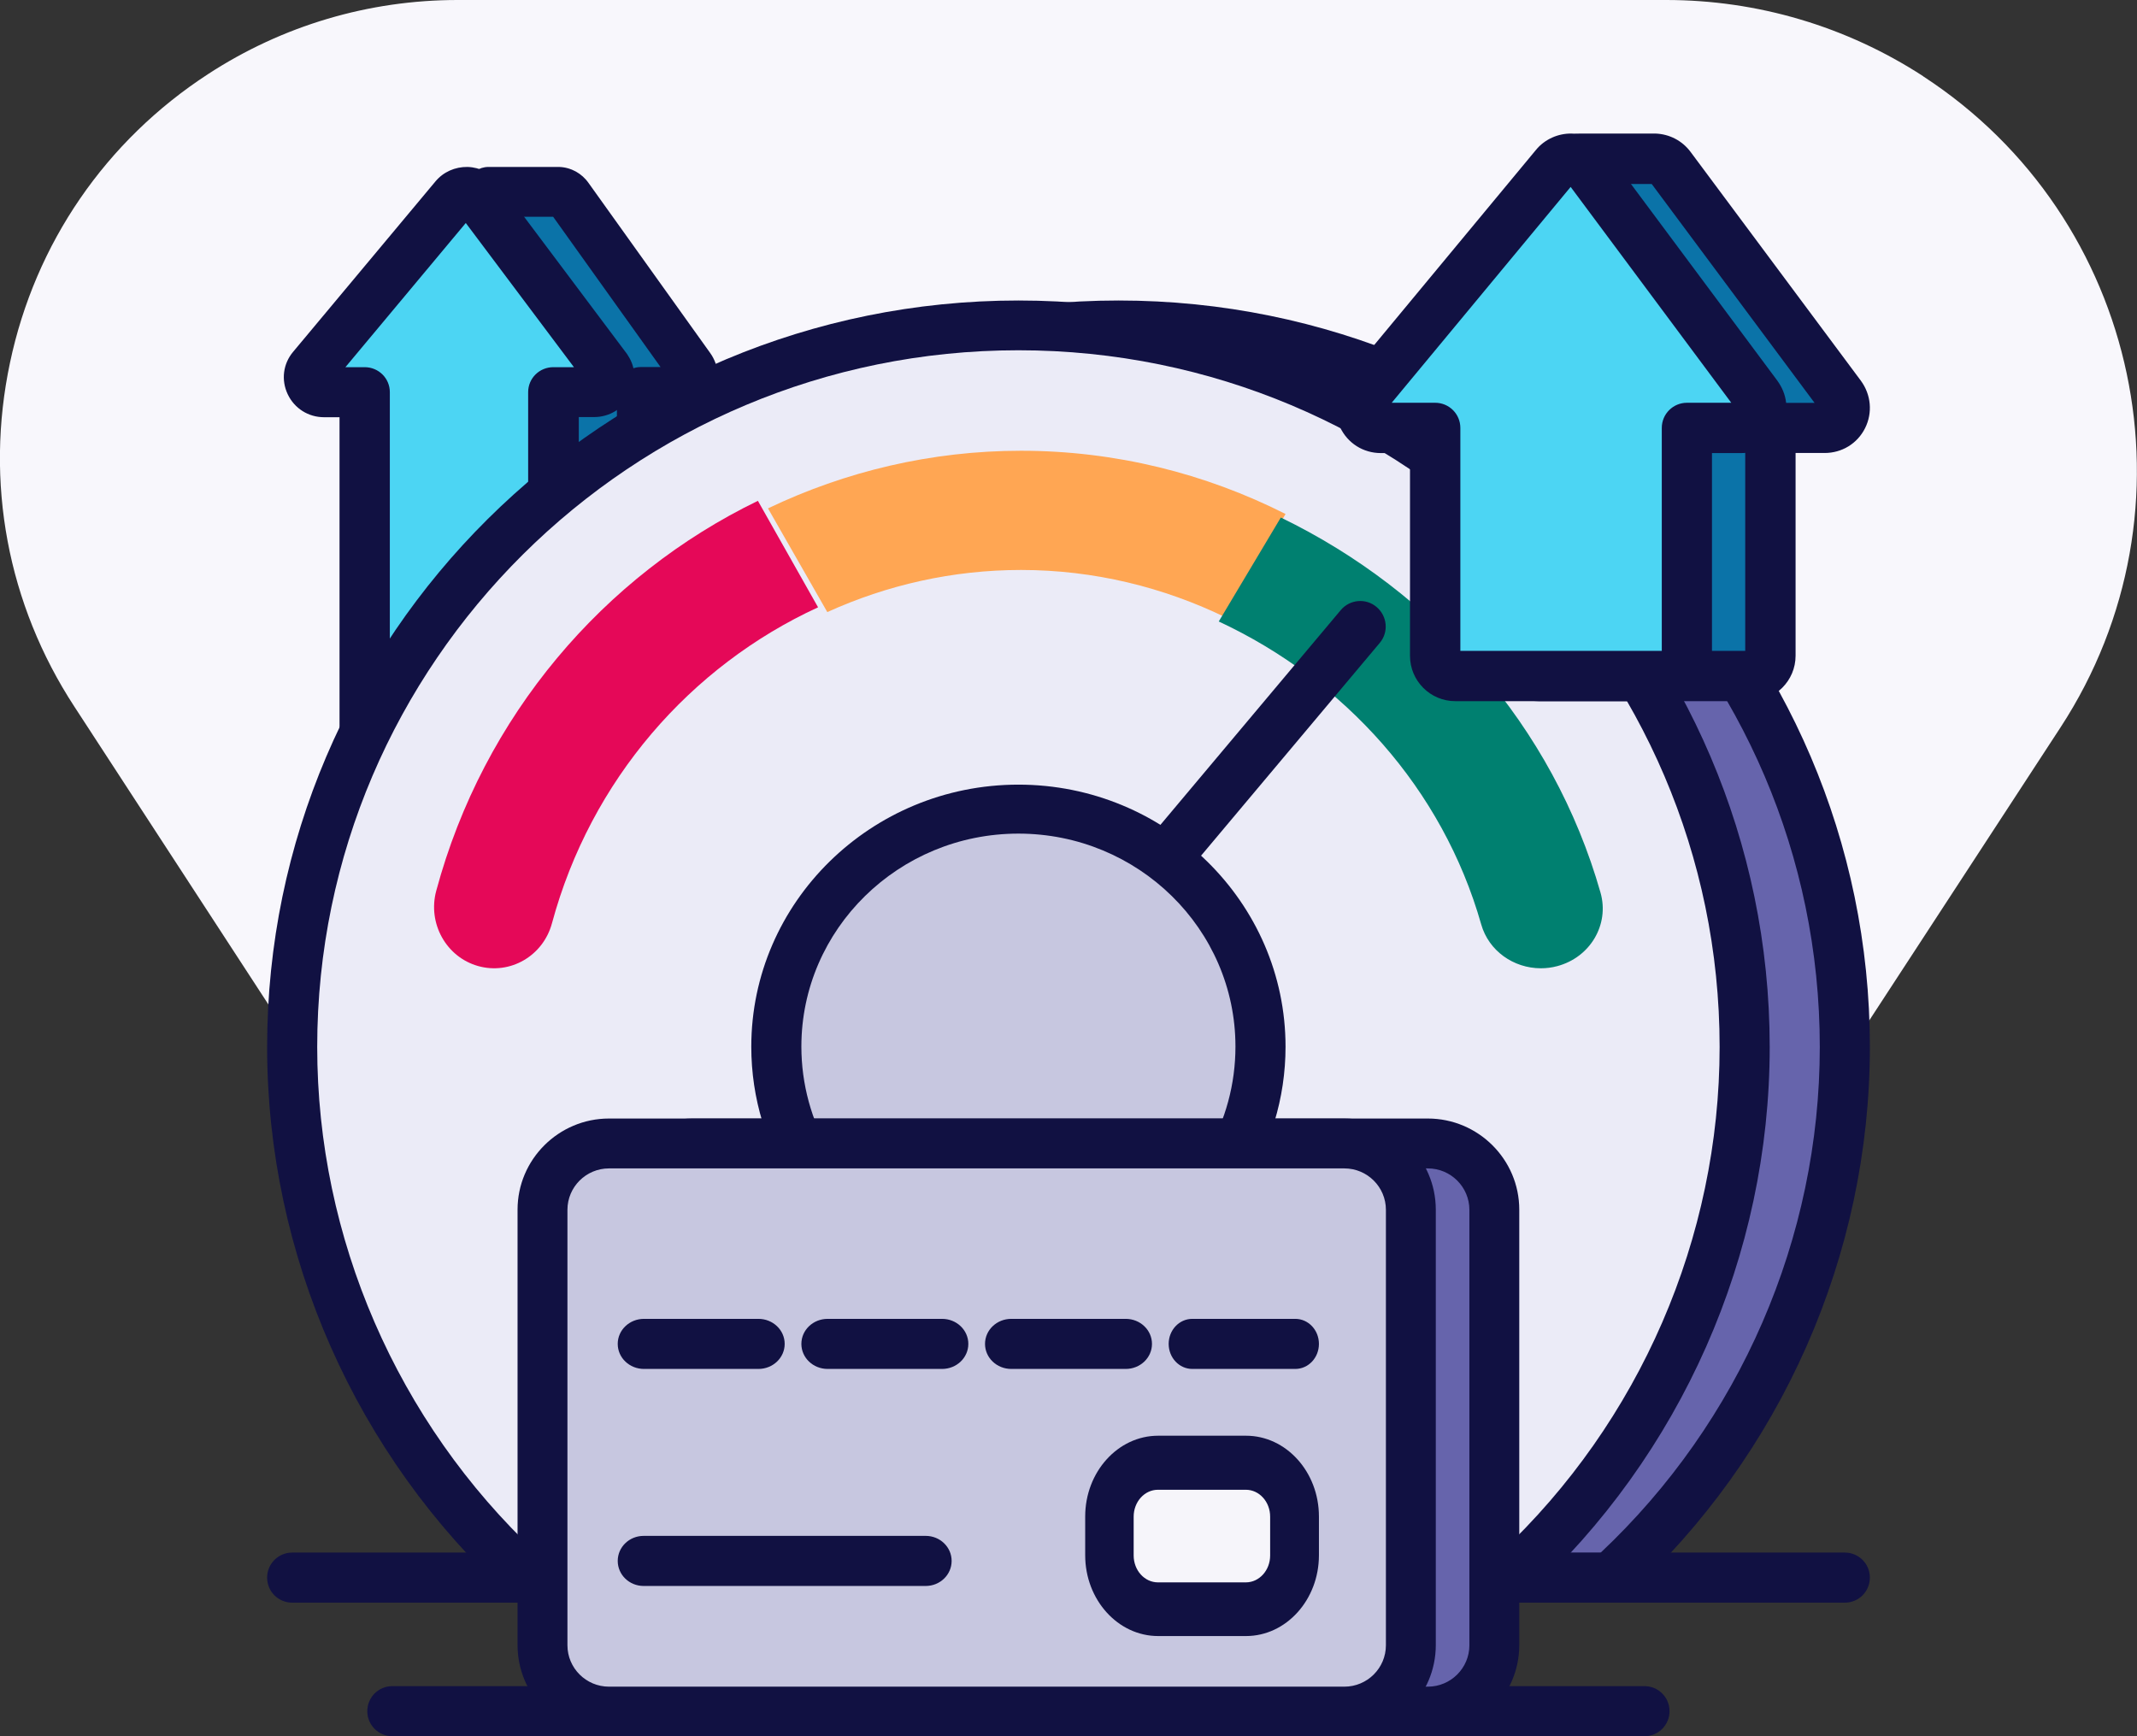 <svg width="128" height="104" viewBox="0 0 128 104" xmlns="http://www.w3.org/2000/svg">
<rect x="0" y="0" width="128" height="104" fill="#333333" stroke="none"/>
<g>
<path d="M115.2 4.57C110.6 1.58 105.27 0 99.8 0H27.41C22.09 0 16.92 1.53 12.46 4.44C6.33 8.43 2.11 14.57 0.6 21.72C-0.92 28.88 0.45 36.19 4.45 42.32L8.28 48.2L39.42 96H89.2L123.42 43.57C131.92 30.55 128.23 13.06 115.19 4.57H115.2Z" fill="#F8F7FC" />
<path d="M32.469 12H28.072L23.212 22.511C22.719 23.097 23.142 23.972 23.906 23.972H26.341V34.105C26.341 34.602 26.744 35 27.247 35H36.755C37.258 35 37.66 34.602 37.66 34.105V23.972H40.095C40.84 23.972 41.262 23.137 40.82 22.54L33.163 12.358C32.992 12.129 32.73 12 32.459 12" fill="#0B73A8" />
<path d="M37.525 36H28.478C27.215 36 26.181 34.926 26.181 33.613V24.969H25.3C24.4 24.969 23.605 24.442 23.223 23.597C22.868 22.821 22.945 21.946 23.395 21.249L27.952 10.875C28.182 10.348 28.699 10 29.254 10H33.437C33.437 10 33.476 10 33.485 10C34.194 10.02 34.845 10.378 35.256 10.965L42.542 21.15C43.068 21.886 43.145 22.841 42.752 23.646C42.36 24.452 41.575 24.959 40.704 24.959H39.823V33.603C39.823 34.916 38.789 35.99 37.525 35.99V36ZM29.053 33.016H36.951V23.477C36.951 22.652 37.592 21.985 38.387 21.985H39.564L33.131 12.984H30.182L26.229 21.985H27.626C28.421 21.985 29.062 22.652 29.062 23.477V33.016H29.053Z" fill="#111142" />
<path d="M35.83 22.572L28.173 12.364C27.821 11.896 27.116 11.876 26.754 12.324L18.212 22.532C17.719 23.12 18.142 23.996 18.906 23.996H21.341V44.104C21.341 44.602 21.744 45 22.247 45H31.755C32.258 45 32.66 44.592 32.66 44.104V23.996H35.095C35.84 23.996 36.262 23.16 35.82 22.562L35.83 22.572Z" fill="#4CD5F3" />
<path d="M32.248 46H22.747C21.422 46 20.337 44.924 20.337 43.609V24.992H19.413C18.469 24.992 17.636 24.464 17.234 23.617C16.832 22.77 16.953 21.794 17.555 21.077L26.082 10.867C26.554 10.299 27.257 9.99 28 10C28.743 10.02 29.436 10.369 29.878 10.966L37.53 21.167C37.53 21.167 37.6 21.256 37.62 21.306C38.083 22.013 38.123 22.91 37.741 23.667C37.329 24.474 36.506 24.982 35.592 24.982H34.668V43.599C34.668 44.914 33.583 45.99 32.258 45.99L32.248 46ZM23.35 43.012H31.635V23.488C31.635 22.661 32.308 21.994 33.142 21.994H34.377L27.899 13.357L20.689 21.994H21.844C22.677 21.994 23.35 22.661 23.35 23.488V43.002V43.012Z" fill="#111142" />
<path d="M110.5 96H17.5C16.67 96 16 95.33 16 94.5C16 93.67 16.67 93 17.5 93H110.5C111.33 93 112 93.67 112 94.5C112 95.33 111.33 96 110.5 96Z" fill="#111142" />
<path d="M98.5 104H23.5C22.67 104 22 103.33 22 102.5C22 101.67 22.67 101 23.5 101H98.5C99.33 101 100 101.67 100 102.5C100 103.33 99.33 104 98.5 104Z" fill="#111142" />
<path d="M110 62.788C110 38.609 90.52 19 66.5 19C42.48 19 23 38.599 23 62.788C23 75.532 28.41 86.997 37.05 95H95.95C104.58 86.997 110 75.532 110 62.788Z" fill="#6664AC" />
<path d="M96.45 96H37.55C37.17 96 36.81 95.861 36.53 95.603C27.29 87.157 22 75.164 22 62.713C22 38.051 42.19 18 67 18C91.81 18 112 38.061 112 62.713C112 75.174 106.7 87.157 97.47 95.603C97.19 95.851 96.83 96 96.45 96ZM38.14 93.019H95.86C104.22 85.159 109 74.15 109 62.713C109 39.701 90.16 20.981 67 20.981C43.84 20.981 25 39.701 25 62.713C25 74.15 29.78 85.159 38.14 93.019Z" fill="#111142" />
<path d="M96.498 96H37.502C36.671 96 36 95.33 36 94.5C36 93.67 36.671 93 37.502 93H96.498C97.329 93 98 93.67 98 94.5C98 95.33 97.329 96 96.498 96Z" fill="#111142" />
<path d="M104 62.788C104 38.609 84.52 19 60.5 19C36.48 19 17 38.599 17 62.788C17 75.532 22.41 86.997 31.05 95H89.95C98.58 86.997 104 75.532 104 62.788Z" fill="#EBEBF7" />
<path d="M91.04 96H30.96L30.53 95.603C21.3 87.157 16 75.164 16 62.713C16 38.051 36.19 18 61 18C85.81 18 106 38.061 106 62.713C106 75.174 100.7 87.157 91.47 95.603L91.04 96ZM32.14 93.019H89.86C98.22 85.159 103 74.15 103 62.713C103 39.701 84.16 20.981 61 20.981C37.84 20.981 19 39.701 19 62.713C19 74.15 23.78 85.159 32.14 93.019Z" fill="#111142" />
<path d="M90.498 96H31.502C30.671 96 30 95.33 30 94.5C30 93.67 30.671 93 31.502 93H90.498C91.329 93 92 93.67 92 94.5C92 95.33 91.329 96 90.498 96Z" fill="#111142" />
<path d="M61.156 27C55.787 27 50.633 28.236 46 30.452L49.553 36.664C53.127 35.041 57.063 34.141 61.156 34.141C65.515 34.141 69.697 35.17 73.447 37L77 30.788C72.19 28.355 66.791 27 61.156 27Z" fill="#FFA653" />
<path d="M26.13 53.358C25.602 55.308 26.727 57.329 28.639 57.867C30.561 58.406 32.532 57.258 33.06 55.308C35.38 46.716 41.363 39.892 49 36.378L45.396 30C36.166 34.479 28.958 42.867 26.13 53.358Z" fill="#E50858" />
<path d="M95.866 53.469C93.022 43.484 85.886 35.442 76.717 31L73 37.227C80.526 40.737 86.409 47.242 88.72 55.372C89.171 56.959 90.66 58 92.293 58C92.621 58 92.95 57.96 93.278 57.871C95.25 57.346 96.41 55.382 95.866 53.469Z" fill="#008070" />
<path d="M60.522 64C60.176 64 59.83 63.877 59.544 63.643C58.903 63.102 58.811 62.132 59.361 61.489L80.307 36.546C80.847 35.903 81.814 35.811 82.456 36.362C83.097 36.903 83.189 37.872 82.639 38.515L61.693 63.459C61.387 63.816 60.96 64 60.522 64Z" fill="#111142" />
<path d="M72.62 70.98C74.13 68.638 75 65.835 75 62.829C75 54.637 68.51 48 60.5 48C52.49 48 46 54.637 46 62.829C46 65.846 46.88 68.658 48.4 71L72.62 70.98Z" fill="#C7C7E0" />
<path d="M48.09 72L47.64 71.343C45.91 68.772 45 65.779 45 62.699C45 54.045 52.18 47 61 47C69.82 47 77 54.045 77 62.699C77 65.779 76.09 68.762 74.37 71.323L73.93 71.98L48.1 72H48.09ZM61 49.934C53.83 49.934 48 55.654 48 62.689C48 64.936 48.6 67.124 49.73 69.056L72.28 69.037C73.41 67.114 74 64.936 74 62.689C74 55.654 68.17 49.934 61 49.934Z" fill="#111142" />
<path d="M89 98.915V72.085C89 69.829 87.217 68 85.017 68H40.983C38.783 68 37 69.829 37 72.085V98.915C37 101.171 38.783 103 40.983 103H85.017C87.217 103 89 101.171 89 98.915Z" fill="#6664AC" />
<path d="M85.522 104H41.478C38.46 104 36 101.548 36 98.54V72.46C36 69.452 38.46 67 41.478 67H85.522C88.54 67 91 69.452 91 72.46V98.54C91 101.548 88.54 104 85.522 104ZM41.478 69.988C40.104 69.988 38.988 71.1 38.988 72.47V98.55C38.988 99.92 40.104 101.032 41.478 101.032H85.522C86.896 101.032 88.012 99.92 88.012 98.55V72.47C88.012 71.1 86.896 69.988 85.522 69.988H41.478Z" fill="#111142" />
<path d="M84 98.915V72.085C84 69.829 82.217 68 80.017 68H35.983C33.783 68 32 69.829 32 72.085V98.915C32 101.171 33.783 103 35.983 103H80.017C82.217 103 84 101.171 84 98.915Z" fill="#C7C7E0" />
<path d="M80.512 104H36.478C33.46 104 31 101.548 31 98.54V72.46C31 69.452 33.46 67 36.478 67H80.522C83.54 67 86 69.452 86 72.46V98.54C86 101.548 83.54 104 80.522 104H80.512ZM36.478 69.988C35.104 69.988 33.988 71.1 33.988 72.47V98.55C33.988 99.92 35.104 101.032 36.478 101.032H80.522C81.896 101.032 83.012 99.92 83.012 98.55V72.47C83.012 71.1 81.896 69.988 80.522 69.988H36.478Z" fill="#111142" />
<path d="M78 93.059V90.941C78 89.317 76.706 88 75.11 88H69.89C68.294 88 67 89.317 67 90.941V93.059C67 94.683 68.294 96 69.89 96H75.11C76.706 96 78 94.683 78 93.059Z" fill="#F6F5FA" />
<path d="M74.631 98H69.369C66.961 98 65 95.828 65 93.161V90.839C65 88.172 66.961 86 69.369 86H74.631C77.039 86 79 88.172 79 90.839V93.161C79 95.828 77.039 98 74.631 98ZM69.359 89.237C68.553 89.237 67.903 89.957 67.903 90.85V93.172C67.903 94.064 68.553 94.785 69.359 94.785H74.621C75.427 94.785 76.078 94.064 76.078 93.172V90.85C76.078 89.957 75.427 89.237 74.621 89.237H69.359Z" fill="#111142" />
<path d="M55.447 95H38.553C37.694 95 37 94.33 37 93.5C37 92.67 37.694 92 38.553 92H55.447C56.306 92 57 92.67 57 93.5C57 94.33 56.306 95 55.447 95Z" fill="#111142" />
<path d="M45.426 82H38.574C37.703 82 37 81.33 37 80.5C37 79.67 37.703 79 38.574 79H45.426C46.297 79 47 79.67 47 80.5C47 81.33 46.297 82 45.426 82Z" fill="#111142" />
<path d="M56.426 82H49.574C48.703 82 48 81.33 48 80.5C48 79.67 48.703 79 49.574 79H56.426C57.297 79 58 79.67 58 80.5C58 81.33 57.297 82 56.426 82Z" fill="#111142" />
<path d="M67.426 82H60.574C59.703 82 59 81.33 59 80.5C59 79.67 59.703 79 60.574 79H67.426C68.297 79 69 79.67 69 80.5C69 81.33 68.297 82 67.426 82Z" fill="#111142" />
<path d="M77.583 82H71.417C70.633 82 70 81.33 70 80.5C70 79.67 70.633 79 71.417 79H77.583C78.367 79 79 79.67 79 80.5C79 81.33 78.367 82 77.583 82Z" fill="#111142" />
<path d="M99.613 10H95.096L87.281 23.702C86.627 24.46 87.19 25.617 88.206 25.617H91.455V38.833C91.455 39.475 91.988 40 92.662 40H105.336C106 40 106.543 39.485 106.543 38.833V25.617H109.792C110.788 25.617 111.351 24.528 110.758 23.75L100.548 10.476C100.317 10.175 99.965 10.01 99.613 10Z" fill="#0B73A8" />
<path d="M104.835 42H92.169C90.671 42 89.455 40.785 89.455 39.288V27.145H87.716C86.65 27.145 85.715 26.552 85.263 25.588C84.831 24.674 84.941 23.639 85.524 22.835L93.275 8.783C93.536 8.301 94.049 8 94.592 8H99.105C99.105 8 99.146 8 99.156 8C99.99 8.03 100.754 8.422 101.257 9.095L111.46 22.805C112.073 23.639 112.174 24.724 111.712 25.648C111.249 26.572 110.324 27.134 109.289 27.134H107.55V39.278C107.55 40.775 106.333 41.99 104.835 41.99V42ZM92.471 38.987H104.534V25.638C104.534 24.804 105.207 24.131 106.042 24.131H108.686L98.934 11.023H95.496L88.258 24.131H90.973C91.807 24.131 92.481 24.804 92.481 25.638V38.987H92.471Z" fill="#111142" />
<path d="M105.758 23.749L95.548 10.473C95.085 9.861 94.15 9.841 93.657 10.425L82.281 23.7C81.627 24.459 82.19 25.616 83.206 25.616H86.455V38.833C86.455 39.475 86.988 40 87.662 40H100.336C101 40 101.543 39.475 101.543 38.833V25.616H104.792C105.788 25.616 106.351 24.527 105.758 23.749Z" fill="#4CD5F3" />
<path d="M99.838 42H87.169C85.671 42 84.455 40.784 84.455 39.287V27.14H82.716C81.65 27.14 80.715 26.548 80.262 25.583C79.81 24.619 79.951 23.513 80.624 22.7L91.995 8.985C92.518 8.342 93.333 7.981 94.147 8.001C94.992 8.021 95.756 8.423 96.258 9.096L106.463 22.81C106.463 22.81 106.534 22.911 106.564 22.961C107.087 23.765 107.147 24.779 106.705 25.654C106.242 26.578 105.317 27.14 104.281 27.14H102.542V39.287C102.542 40.784 101.326 42 99.828 42H99.838ZM87.471 38.986H99.536V25.633C99.536 24.799 100.21 24.126 101.044 24.126H103.698L94.077 11.196L83.359 24.126H85.963C86.797 24.126 87.471 24.799 87.471 25.633V38.986Z" fill="#111142" />
</g>
<defs>

<rect width="128" height="104" fill="white" />

</defs>
</svg>
